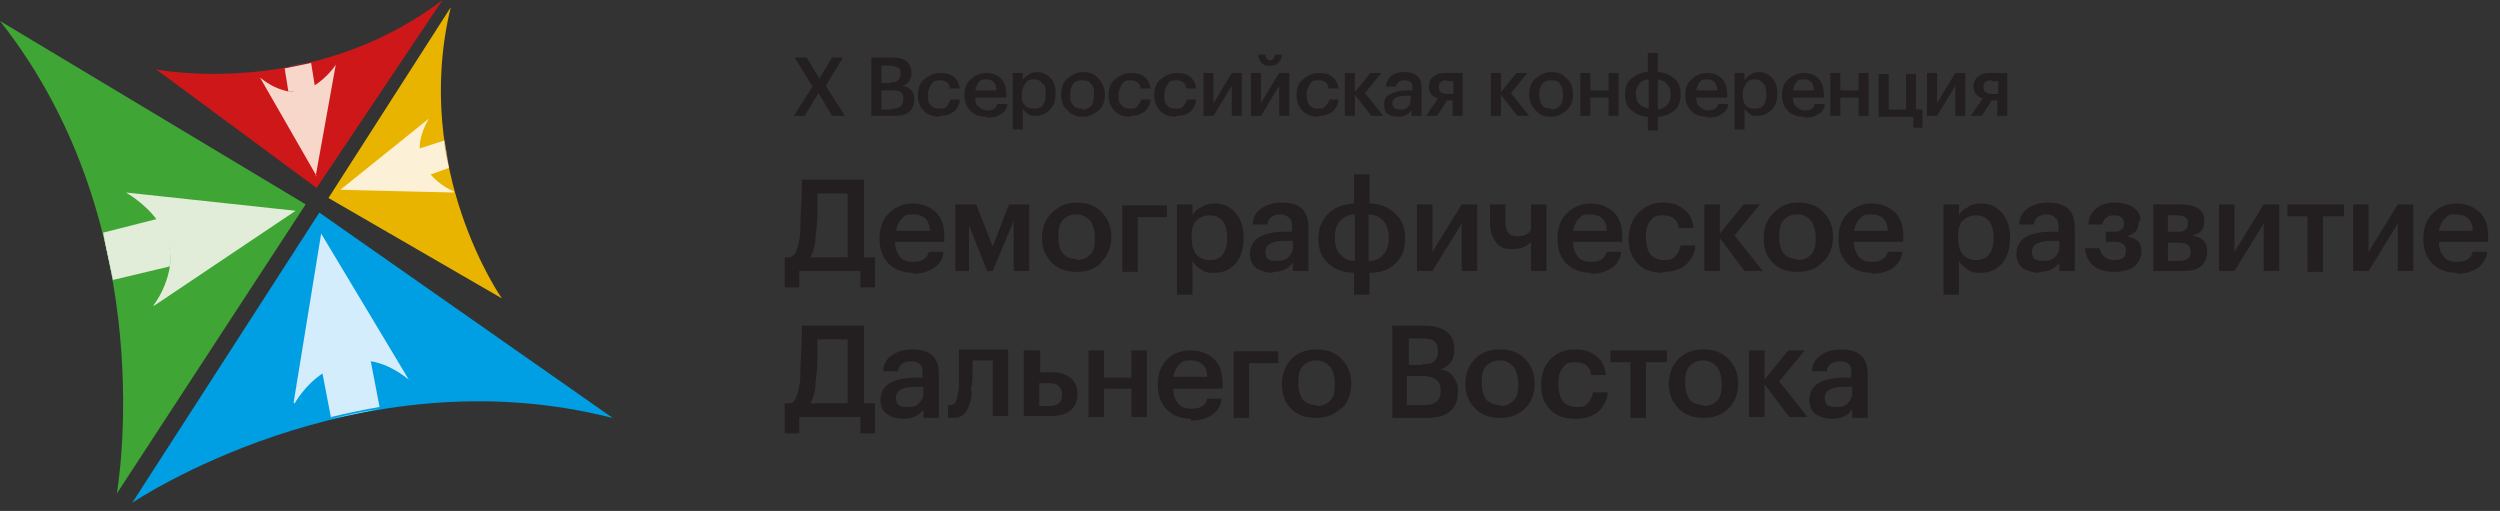 <?xml version="1.0" encoding="UTF-8"?> <svg xmlns="http://www.w3.org/2000/svg" id="Layer_1" width="274" height="56" version="1.1" viewBox="0 0 274 56"><rect x="0" y="0" width="274" height="56" fill="#333333" stroke="none"/><defs><style> .st0 { fill: #f6d7ca; } .st1 { fill: #cd1719; } .st2 { fill: #231f20; } .st3 { fill: #d4edfc; } .st4 { fill: #e2edd9; } .st5 { fill: #fcf0d6; } .st6 { fill: #e9b400; } .st7 { fill: #fff; } .st8 { fill: #3fa535; } .st9 { fill: #009fe3; } </style></defs><path class="st2" d="M89,9.4l-1.9-3.1h1.3l1.4,2.3,1.4-2.3h1.2l-1.9,3.1,2.1,3.3h-1.4l-1.5-2.5-1.5,2.5h-1.2l2.1-3.3h0ZM95.5,6.3h2.3c1.4,0,2.1.6,2.1,1.7h0c0,.7-.3,1.2-1,1.4.4,0,.8.3,1,.5s.3.6.3,1h0c0,.6-.2,1.1-.6,1.4-.4.3-.9.4-1.6.4h-2.5s0-6.4,0-6.4ZM97.8,11.9c.8,0,1.2-.3,1.2-1h0c0-.4,0-.6-.3-.8-.2-.2-.5-.2-1-.2h-1.1v2.1h1.2ZM97.6,9c.4,0,.7,0,.8-.2.2-.1.3-.4.3-.7h0c0-.3,0-.6-.3-.7s-.5-.2-.8-.2h-1v1.9h1ZM103,12.8c-.7,0-1.3-.2-1.7-.6-.4-.4-.7-1-.7-1.7h0c0-.8.2-1.4.7-1.8.5-.4,1-.7,1.7-.7s1.1.1,1.5.4c.4.3.6.7.7,1.3h-1.1c0-.6-.5-.9-1.1-.9s-.7.1-.9.4c-.2.3-.4.7-.4,1.1h0c0,.6,0,1,.3,1.2.2.3.6.4,1,.4s.6,0,.8-.3.3-.4.4-.7h1c0,.5-.3,1-.6,1.3-.4.3-.9.5-1.5.5h-.1ZM108.1,12.8c-.7,0-1.3-.2-1.7-.6-.4-.4-.7-1-.7-1.7h0c0-.8.2-1.4.7-1.8.4-.4,1-.7,1.7-.7s1.2.2,1.6.6c.4.4.6,1,.6,1.8v.3h-3.4c0,.4,0,.8.4,1,.2.2.5.4.9.4.6,0,1-.2,1.1-.7h1.1c0,.5-.3.9-.7,1.1-.4.3-.9.4-1.5.4h0ZM109.2,9.9c0-.8-.4-1.2-1.1-1.2s-.6.1-.8.3c-.2.2-.3.5-.4.9h2.3ZM111,8h1.1v.8c0-.2.3-.4.6-.6.3-.2.6-.3.9-.3.6,0,1.1.2,1.5.6.4.4.6,1,.6,1.7h0c0,.8-.2,1.4-.6,1.8-.4.4-.9.7-1.5.7s-.7,0-.9-.2c-.3-.2-.5-.4-.6-.6v2.3h-1.1v-6.3h0ZM113.4,11.9c.4,0,.7-.1.9-.4.2-.3.3-.6.3-1.2h0c0-.6,0-1-.4-1.2-.2-.3-.5-.4-.9-.4s-.7.1-.9.4-.4.7-.4,1.2h0c0,.6,0,1,.3,1.2.2.3.6.4,1,.4h0ZM118.6,12c.4,0,.7-.1,1-.4.2-.3.3-.7.3-1.2h0c0-.5,0-.9-.3-1.2-.2-.3-.5-.4-1-.4s-.7.1-1,.4c-.2.3-.3.7-.3,1.1h0c0,.6,0,.9.3,1.2.2.3.5.4,1,.4h0ZM120.4,12.1c-.5.4-1,.7-1.7.7s-1.3-.2-1.7-.7c-.5-.4-.7-1-.7-1.7h0c0-.8.2-1.4.7-1.8.5-.4,1-.7,1.7-.7s1.3.2,1.7.7.7,1,.7,1.7h0c0,.8-.2,1.4-.7,1.8ZM123.9,12.8c-.7,0-1.3-.2-1.7-.6-.4-.4-.7-1-.7-1.7h0c0-.8.2-1.4.7-1.8.5-.4,1-.7,1.7-.7s1.1.1,1.5.4c.4.3.6.7.7,1.3h-1.1c0-.6-.5-.9-1.1-.9s-.7.1-.9.4c-.2.3-.4.7-.4,1.1h0c0,.6,0,1,.3,1.2.2.3.6.4,1,.4s.6,0,.8-.3.3-.4.4-.7h1c0,.5-.3,1-.6,1.3-.4.3-.9.5-1.5.5h-.1ZM128.9,12.8c-.7,0-1.3-.2-1.7-.6-.4-.4-.7-1-.7-1.7h0c0-.8.2-1.4.7-1.8.5-.4,1-.7,1.7-.7s1.1.1,1.5.4c.4.3.6.7.7,1.3h-1.1c0-.6-.5-.9-1.1-.9s-.7.1-.9.4c-.2.3-.4.7-.4,1.1h0c0,.6,0,1,.3,1.2.2.3.6.4,1,.4s.6,0,.8-.3c.2-.2.3-.4.4-.7h1c0,.5-.3,1-.6,1.3s-.9.5-1.5.5h0ZM131.9,12.7v-4.7h1.1v3.3l2-3.3h1.1v4.7h-1.1v-3.3l-2,3.3h-1.1ZM140.1,6.9c-.2.2-.5.3-.9.3s-.7,0-.9-.3c-.2-.2-.4-.5-.4-.9h.8c0,.4.2.6.5.6s.5-.2.5-.6h.8c0,.4-.2.7-.4.9h0ZM137.1,12.7v-4.7h1.1v3.3l2-3.3h1.1v4.7h-1.1v-3.3l-2,3.3h-1.1ZM144.5,12.8c-.7,0-1.3-.2-1.7-.6-.4-.4-.7-1-.7-1.7h0c0-.8.2-1.4.7-1.8.5-.4,1-.7,1.7-.7s1.1.1,1.5.4c.4.3.6.7.7,1.3h-1.1c0-.6-.4-.9-1.1-.9s-.7.1-.9.4c-.2.3-.4.7-.4,1.1h0c0,.6.1,1,.3,1.2.2.3.6.4,1,.4s.6,0,.8-.3c.2-.2.3-.4.4-.7h1c0,.5-.3,1-.6,1.3-.4.3-.9.5-1.5.5h0ZM148.5,10.4v2.3h-1.1v-4.7h1.1v2.1l1.7-2.1h1.2l-1.8,2.2,2,2.5h-1.3l-1.8-2.3h0ZM153.2,12.8c-.5,0-.8-.1-1.1-.3s-.4-.6-.4-1.1.2-.9.7-1.1c.4-.2,1-.4,1.8-.4h.6v-.2c0-.3,0-.6-.2-.7-.1-.1-.3-.2-.7-.2s-.8.2-.9.7h-1.1c0-.5.3-.9.6-1.2.4-.3.8-.4,1.4-.4,1.3,0,1.9.6,1.9,1.7v3.1h-1.1v-.6c-.3.4-.8.7-1.4.7h-.1ZM153.5,12c.3,0,.6,0,.8-.3.2-.2.3-.4.3-.7v-.5h-.6c-.9,0-1.4.3-1.4.8s.3.7.8.7h0ZM158.6,8.8c-.6,0-.9.2-.9.7h0c0,.3,0,.4.2.6.1.1.4.2.7.2h.7v-1.4h-.7ZM157.5,12.7h-1.2l1.3-1.9c-.6-.2-1-.6-1-1.3h0c0-.5.2-.9.5-1.1.3-.3.8-.4,1.3-.4h1.9v4.7h-1.1v-1.7h-.6l-1.1,1.7h0ZM164.5,10.4v2.3h-1.1v-4.7h1.1v2.1l1.7-2.1h1.2l-1.8,2.2,2,2.5h-1.3l-1.8-2.3h0ZM170,12c.4,0,.7-.1,1-.4.2-.3.3-.7.3-1.2h0c0-.5-.1-.9-.3-1.2s-.5-.4-1-.4-.7.1-1,.4c-.2.3-.3.7-.3,1.1h0c0,.6.1.9.3,1.2s.5.4,1,.4h0ZM171.7,12.1c-.5.4-1,.7-1.7.7s-1.3-.2-1.7-.7c-.4-.4-.7-1-.7-1.7h0c0-.8.2-1.4.7-1.8.5-.4,1-.7,1.7-.7s1.3.2,1.7.7c.5.4.7,1,.7,1.7h0c0,.8-.2,1.4-.7,1.8ZM176.3,10.7h-2v2h-1.1v-4.7h1.1v1.9h2v-1.9h1.1v4.7h-1.1s0-2,0-2ZM181.7,7.9c.7,0,1.3.3,1.8.7.5.4.7,1,.7,1.7h0c0,.8-.2,1.4-.7,1.8-.5.4-1.1.7-1.8.7v1.5h-1.1v-1.5c-.7,0-1.3-.3-1.8-.7s-.7-1-.7-1.7h0c0-.8.2-1.4.7-1.8.5-.4,1.1-.7,1.8-.7v-2.1h1.1s0,2.1,0,2.1ZM181.7,12c.4,0,.7-.2,1-.5s.4-.7.4-1.1h0c0-.6-.1-.9-.4-1.2-.2-.3-.6-.4-1-.5v3.3ZM180.7,8.7c-.4,0-.8.2-1,.4-.2.3-.4.7-.4,1.1h0c0,.6.1,1,.4,1.2.2.3.6.4,1,.5v-3.3h0ZM187.1,12.8c-.7,0-1.3-.2-1.7-.6-.4-.4-.7-1-.7-1.7h0c0-.8.2-1.4.7-1.8.4-.4,1-.7,1.7-.7s1.2.2,1.6.6c.4.4.6,1,.6,1.8v.3h-3.4c0,.4.1.8.4,1,.2.2.5.4.9.4.6,0,1-.2,1.1-.7h1.1c0,.5-.3.9-.7,1.1-.4.3-.9.4-1.5.4h-.1ZM188.2,9.9c0-.8-.4-1.2-1.1-1.2s-.6.1-.8.3-.3.5-.4.9h2.3ZM190.1,8h1.1v.8c.1-.2.3-.4.6-.6.3-.2.6-.3.9-.3.6,0,1.1.2,1.5.6.4.4.6,1,.6,1.7h0c0,.8-.2,1.4-.6,1.8-.4.4-.9.7-1.5.7s-.7,0-.9-.2c-.3-.2-.5-.4-.6-.6v2.3h-1.1v-6.3h0ZM192.4,11.9c.4,0,.7-.1.9-.4.2-.3.3-.6.3-1.2h0c0-.6-.1-1-.4-1.2-.2-.3-.5-.4-.9-.4s-.7.1-.9.4c-.2.3-.4.7-.4,1.2h0c0,.6.1,1,.3,1.2.2.3.6.4,1,.4h0ZM197.7,12.8c-.7,0-1.3-.2-1.7-.6-.4-.4-.7-1-.7-1.7h0c0-.8.2-1.4.7-1.8.4-.4,1-.7,1.7-.7s1.2.2,1.6.6c.4.4.6,1,.6,1.8v.3h-3.4c0,.4.1.8.4,1,.2.2.5.4.9.4.6,0,1-.2,1.1-.7h1.1c0,.5-.3.9-.7,1.1-.4.3-.9.4-1.5.4h-.1ZM198.8,9.9c0-.8-.4-1.2-1.1-1.2s-.6.1-.8.3-.3.5-.4.9h2.3ZM203.7,10.7h-2v2h-1.1v-4.7h1.1v1.9h2v-1.9h1.1v4.7h-1.1s0-2,0-2ZM209.7,13.9v-1.1h-3.8v-4.7h1.1v3.9h1.9v-3.9h1.1v3.9h.7v2h-1ZM211.2,12.7v-4.7h1.1v3.3l2-3.3h1.1v4.7h-1.1v-3.3l-2,3.3h-1.1ZM218.3,8.8c-.6,0-.9.2-.9.7h0c0,.3,0,.4.2.6.1.1.4.2.7.2h.7v-1.4h-.7ZM217.2,12.7h-1.2l1.3-1.9c-.6-.2-1-.6-1-1.3h0c0-.5.2-.9.5-1.1.3-.3.8-.4,1.3-.4h1.9v4.7h-1.1v-1.7h-.6l-1.1,1.7h0Z"></path><path class="st2" d="M89.4,25.7c0,1.2-.3,2-.6,2.5h4.1v-7h-3.3c0,1.9,0,3.4-.2,4.5ZM87.6,31.5h-1.6v-3.3h.6c.3-.1.6-.4.7-.8.2-.4.3-1,.4-1.8,0-1.9.2-3.9.2-5.9h6.8v8.5h1.2v3.3h-1.6v-1.8h-6.7s0,1.8,0,1.8ZM100.1,29.9c-1.1,0-2-.3-2.7-1s-1-1.6-1-2.7h0c0-1.2.3-2.1,1-2.8.7-.7,1.6-1.1,2.6-1.1s1.8.3,2.5.9,1,1.5,1,2.8v.5h-5.4c0,.7.2,1.2.5,1.6s.8.6,1.5.6c1,0,1.5-.4,1.7-1.1h1.6c0,.8-.5,1.4-1.1,1.8s-1.3.6-2.3.6h.1ZM101.9,25.3c0-1.2-.7-1.8-1.8-1.8s-.9.2-1.3.5c-.3.3-.5.8-.6,1.3h3.7ZM106.2,24.2v5.5h-1.5v-7.3h2.3l1.8,4.6,1.8-4.6h2.2v7.3h-1.7v-5.5l-2.3,5.5h-.6l-2.2-5.5h.2ZM118,28.5c.6,0,1.1-.2,1.5-.6s.5-1,.5-1.8h0c0-.9-.2-1.4-.5-1.9-.4-.4-.8-.7-1.5-.7s-1.1.2-1.5.6-.5,1-.5,1.8h0c0,.9.2,1.5.5,1.9.4.4.9.6,1.5.6h0ZM120.7,28.8c-.7.7-1.6,1-2.7,1s-2-.3-2.7-1-1.1-1.6-1.1-2.7h0c0-1.2.4-2.1,1.1-2.8.7-.7,1.6-1.1,2.7-1.1s2,.3,2.7,1,1.1,1.6,1.1,2.7h0c0,1.2-.4,2.2-1.1,2.8h0ZM124.7,23.7v6.1h-1.7v-7.3h4.9v1.3h-3.2ZM129,22.4h1.7v1.2c.2-.4.5-.7,1-.9.4-.3.9-.4,1.4-.4.9,0,1.7.3,2.3,1s.9,1.6.9,2.7h0c0,1.3-.3,2.2-.9,2.9-.6.7-1.4,1-2.3,1s-1.1-.1-1.5-.4c-.4-.2-.7-.6-.9-.9v3.7h-1.7v-9.8h0ZM132.6,28.5c.6,0,1.1-.2,1.4-.6.3-.4.5-1,.5-1.8h0c0-.9-.2-1.5-.5-1.9-.4-.4-.8-.6-1.4-.6s-1.1.2-1.5.6-.5,1-.5,1.8h0c0,.9.2,1.5.5,1.9.4.4.9.6,1.5.6ZM139.5,29.9c-.7,0-1.3-.2-1.8-.5-.5-.4-.7-.9-.7-1.6s.3-1.4,1-1.8,1.6-.6,2.7-.6h.9v-.4c0-.5,0-.9-.3-1.1-.2-.2-.5-.4-1-.4-.8,0-1.3.4-1.4,1.1h-1.6c0-.8.4-1.4,1-1.8s1.3-.6,2.2-.6c2,0,2.9.9,2.9,2.7v4.8h-1.7v-.9c-.5.7-1.3,1-2.2,1h0ZM139.9,28.6c.5,0,1-.1,1.3-.4s.5-.6.5-1.1v-.7h-.9c-1.4,0-2.1.4-2.1,1.2s.4,1,1.2,1ZM150.1,22.3c1.1,0,2.1.4,2.8,1.1.7.6,1.1,1.5,1.1,2.7h0c0,1.3-.4,2.2-1.1,2.8-.7.7-1.6,1-2.8,1v2.4h-1.7v-2.4c-1.1,0-2.1-.4-2.8-1s-1.1-1.5-1.1-2.7h0c0-1.3.4-2.1,1.1-2.8.7-.7,1.6-1,2.8-1.1v-3.2h1.7v3.2ZM150.1,28.6c.6,0,1.2-.3,1.5-.7.4-.4.6-1,.6-1.8h0c0-.9-.2-1.5-.6-1.9-.4-.4-.9-.7-1.6-.7v5.1h.1ZM148.5,23.5c-.7,0-1.2.3-1.6.7-.4.4-.6,1-.6,1.8h0c0,.9.2,1.5.6,1.9.4.4.9.7,1.6.7v-5.1ZM155.3,29.7v-7.3h1.7v5.2l3.2-5.2h1.7v7.3h-1.7v-5.2l-3.2,5.2h-1.7ZM167.8,29.7v-3.2c-.5.6-1.2.8-2.1.8s-1.3-.2-1.7-.7-.7-1.2-.7-2.1v-2.1h1.7v1.9c0,.6.1,1,.3,1.2.2.3.6.4,1,.4.7,0,1.2-.2,1.5-.7v-2.8h1.7v7.3s-1.7,0-1.7,0ZM174.4,29.9c-1.1,0-2-.3-2.7-1s-1-1.6-1-2.7h0c0-1.2.3-2.1,1-2.8.7-.7,1.6-1.1,2.6-1.1s1.8.3,2.5.9,1,1.5,1,2.8v.5h-5.4c0,.7.2,1.2.5,1.6s.8.6,1.5.6c1,0,1.5-.4,1.7-1.1h1.6c-.1.8-.5,1.4-1.1,1.8s-1.3.6-2.3.6h0ZM176.1,25.3c0-1.2-.7-1.8-1.8-1.8s-.9.2-1.3.5c-.3.3-.5.8-.6,1.3h3.7ZM182.2,29.9c-1.1,0-2-.3-2.7-1s-1-1.6-1-2.7h0c0-1.2.4-2.2,1.1-2.9.7-.7,1.6-1.1,2.6-1.1s1.7.2,2.3.7c.6.4,1,1.1,1.1,2.1h-1.6c-.1-.9-.7-1.4-1.7-1.4s-1.1.2-1.4.6c-.4.4-.5,1-.5,1.8h0c0,.9.2,1.5.5,1.9.4.4.9.6,1.5.6s.9-.1,1.2-.4.5-.7.6-1.2h1.6c0,.8-.4,1.5-1,2.1-.6.5-1.4.8-2.4.8h-.2ZM188.5,26.1v3.6h-1.7v-7.3h1.7v3.2l2.6-3.2h1.8l-2.8,3.4,3.1,3.9h-2l-2.7-3.6h0ZM197,28.5c.6,0,1.1-.2,1.5-.6s.5-1,.5-1.8h0c0-.9-.2-1.4-.5-1.9-.4-.4-.8-.7-1.5-.7s-1.1.2-1.5.6-.5,1-.5,1.8h0c0,.9.2,1.5.5,1.9.4.4.9.6,1.5.6h0ZM199.7,28.8c-.7.7-1.6,1-2.7,1s-2-.3-2.7-1-1-1.6-1-2.7h0c0-1.2.4-2.1,1.1-2.8.7-.7,1.6-1.1,2.7-1.1s2,.3,2.7,1,1.1,1.6,1.1,2.7h0c0,1.2-.4,2.2-1.1,2.8h-.1ZM205.2,29.9c-1.1,0-2-.3-2.7-1s-1-1.6-1-2.7h0c0-1.2.3-2.1,1-2.8.7-.7,1.6-1.1,2.6-1.1s1.8.3,2.5.9,1,1.5,1,2.8v.5h-5.4c0,.7.2,1.2.5,1.6s.8.6,1.5.6c1,0,1.5-.4,1.7-1.1h1.6c-.1.8-.5,1.4-1.1,1.8s-1.3.6-2.3.6h0ZM206.9,25.3c0-1.2-.7-1.8-1.8-1.8s-.9.2-1.3.5c-.3.3-.5.8-.6,1.3h3.7ZM213,22.4h1.7v1.2c.2-.4.5-.7,1-.9.4-.3.9-.4,1.4-.4.9,0,1.7.3,2.3,1s.9,1.6.9,2.7h0c0,1.3-.3,2.2-.9,2.9-.6.7-1.4,1-2.3,1s-1.1-.1-1.5-.4c-.4-.2-.7-.6-.9-.9v3.7h-1.7v-9.8h0ZM216.6,28.5c.6,0,1.1-.2,1.4-.6.3-.4.5-1,.5-1.8h0c0-.9-.2-1.5-.5-1.9-.4-.4-.8-.6-1.4-.6s-1.1.2-1.5.6-.5,1-.5,1.8h0c0,.9.2,1.5.5,1.9.4.4.9.6,1.5.6ZM223.5,29.9c-.7,0-1.3-.2-1.8-.5-.5-.4-.7-.9-.7-1.6s.3-1.4,1-1.8,1.6-.6,2.7-.6h.9v-.4c0-.5,0-.9-.3-1.1-.2-.2-.5-.4-1-.4-.8,0-1.3.4-1.4,1.1h-1.6c0-.8.4-1.4,1-1.8s1.3-.6,2.2-.6c1.9,0,2.9.9,2.9,2.7v4.8h-1.7v-.9c-.5.7-1.3,1-2.2,1h0ZM223.9,28.6c.5,0,1-.1,1.3-.4s.5-.6.5-1.1v-.7h-.9c-1.4,0-2.1.4-2.1,1.2s.4,1,1.2,1ZM234.4,24.3c0,.4-.1.8-.3,1-.2.3-.6.5-1,.6,1.1.2,1.6.7,1.6,1.6h0c0,.7-.3,1.3-.8,1.7-.5.4-1.3.6-2.2.6s-1.7-.2-2.3-.7c-.5-.4-.8-1.1-.9-1.9h1.6c.2.8.7,1.3,1.6,1.3s1.3-.3,1.3-1h0c0-.7-.4-1-1.2-1h-1v-1.1h.9c.7,0,1.1-.3,1.1-.9h0c0-.6-.4-.9-1.1-.9s-1.1.3-1.3,1h-1.5c0-.8.4-1.4.9-1.8s1.2-.6,2-.6,1.5.2,2,.5c.5.4.8.8.8,1.4h0l-.2.2ZM235.9,22.4h3c1.8,0,2.7.6,2.7,1.8h0c0,.9-.4,1.4-1.3,1.6,1.1.2,1.6.8,1.6,1.7h0c0,.7-.2,1.3-.7,1.7-.5.4-1.1.5-2,.5h-3.2v-7.3h-.1ZM237.6,23.5v1.9h1c.4,0,.7,0,.9-.2s.3-.4.3-.7h0c0-.4-.1-.6-.3-.7s-.5-.2-.9-.2h-1ZM237.6,26.5v2.1h1.2c.9,0,1.3-.3,1.3-1h0c0-.7-.4-1-1.3-1h-1.3.1ZM243.2,29.7v-7.3h1.7v5.2l3.2-5.2h1.7v7.3h-1.7v-5.2l-3.2,5.2h-1.7ZM256.8,23.7h-2.2v6.1h-1.7v-6.1h-2.2v-1.3h6.2v1.3h-.1ZM257.9,29.7v-7.3h1.7v5.2l3.2-5.2h1.7v7.3h-1.7v-5.2l-3.2,5.2h-1.7ZM269.3,29.9c-1.1,0-2-.3-2.7-1s-1-1.6-1-2.7h0c0-1.2.3-2.1,1-2.8.7-.7,1.6-1.1,2.6-1.1s1.8.3,2.5.9,1,1.5,1,2.8v.5h-5.4c0,.7.2,1.2.5,1.6s.8.6,1.5.6c1,0,1.6-.4,1.7-1.1h1.6c-.1.8-.5,1.4-1.1,1.8s-1.3.6-2.3.6h0ZM271,25.3c0-1.2-.7-1.8-1.8-1.8s-.9.2-1.3.5c-.3.3-.5.8-.6,1.3h3.7,0ZM89.4,41.7c0,1.2-.3,2-.6,2.5h4.1v-7h-3.3c0,1.9,0,3.4-.2,4.5ZM87.6,47.5h-1.6v-3.3h.6c.3,0,.6-.4.7-.8.2-.4.3-1,.4-1.8,0-1.9.2-3.9.2-5.9h6.8v8.5h1.2v3.3h-1.6v-1.8h-6.7v1.8ZM99,45.9c-.7,0-1.3-.2-1.8-.5-.5-.4-.7-.9-.7-1.6s.3-1.4,1-1.8c.7-.4,1.6-.6,2.7-.6h.9v-.4c0-.5,0-.9-.3-1.1-.2-.2-.5-.3-1-.3-.8,0-1.3.4-1.4,1.1h-1.6c0-.8.4-1.4,1-1.8.6-.4,1.3-.6,2.2-.6,2,0,2.9.9,2.9,2.7v4.8h-1.7v-.9c-.5.7-1.3,1-2.2,1ZM99.4,44.6c.5,0,1,0,1.3-.4.3-.3.5-.6.5-1.1v-.7h-.9c-1.4,0-2.1.4-2.1,1.2s.4,1,1.2,1ZM106.5,42.8c0,1-.3,1.8-.6,2.3-.3.5-.8.7-1.5.7s-.4,0-.5,0h0v-1.4h.3c.3,0,.5-.2.6-.5s.2-.8.3-1.4v-4.2h5.4v7.3h-1.7v-6.1h-2.2c0,1.7,0,2.7-.2,3.1v.2ZM112.3,38.4h1.7v2.4h1.3c.8,0,1.5.2,2,.6.5.4.8,1,.8,1.8h0c0,.8-.3,1.4-.8,1.8-.5.4-1.2.6-2.1.6h-3v-7.3h0ZM115,44.5c.9,0,1.4-.4,1.4-1.2h0c0-.9-.5-1.3-1.4-1.3h-1.1v2.5h1.1ZM124,42.6h-3v3.1h-1.7v-7.3h1.7v3h3v-3h1.7v7.3h-1.7v-3.1ZM130.6,45.9c-1.1,0-2-.3-2.7-1s-1-1.6-1-2.7h0c0-1.2.3-2.1,1-2.8s1.6-1,2.6-1,1.8.3,2.5.9c.7.6,1,1.5,1,2.8v.5h-5.4c0,.7.2,1.2.5,1.6.3.4.8.6,1.5.6,1,0,1.6-.4,1.7-1.1h1.6c-.1.8-.5,1.4-1.1,1.8-.6.4-1.3.6-2.3.6v-.2ZM132.3,41.3c0-1.2-.7-1.8-1.8-1.8s-.9.2-1.3.5c-.3.3-.5.8-.6,1.3h3.7ZM136.9,39.7v6.1h-1.7v-7.3h4.9v1.3h-3.2ZM144.3,44.5c.6,0,1.1-.2,1.5-.6.4-.4.5-1,.5-1.8h0c0-.9-.2-1.4-.5-1.9-.4-.4-.9-.7-1.5-.7s-1.1.2-1.5.6c-.4.4-.5,1-.5,1.8h0c0,.9.2,1.5.5,1.9.4.4.9.6,1.5.6h0ZM146.9,44.8c-.7.7-1.6,1-2.7,1s-2-.3-2.7-1-1-1.6-1-2.7h0c0-1.2.4-2.1,1.1-2.8.7-.7,1.6-1,2.7-1s2,.3,2.7,1,1.1,1.6,1.1,2.7h0c0,1.2-.4,2.2-1.1,2.8h-.1ZM152.5,35.7h3.6c2.2,0,3.3.9,3.3,2.6h0c0,1.1-.5,1.9-1.6,2.2.7,0,1.2.4,1.5.8.3.4.5.9.5,1.6h0c0,1-.3,1.7-.9,2.2-.6.5-1.4.7-2.5.7h-3.8v-10h-.1ZM156.1,44.4c1.2,0,1.8-.5,1.8-1.6h0c0-.6-.2-1-.5-1.2s-.8-.4-1.5-.4h-1.7v3.2h1.9ZM155.9,39.9c.6,0,1,0,1.3-.3s.4-.6.4-1.1h0c0-.5-.1-.9-.4-1.1-.3-.2-.7-.3-1.3-.3h-1.5v2.9h1.5ZM164.4,44.5c.6,0,1.1-.2,1.5-.6.4-.4.5-1,.5-1.8h0c0-.9-.2-1.4-.5-1.9-.4-.4-.8-.7-1.5-.7s-1.1.2-1.5.6c-.4.4-.5,1-.5,1.8h0c0,.9.2,1.5.5,1.9.4.4.9.6,1.5.6h0ZM167.1,44.8c-.7.7-1.6,1-2.7,1s-2-.3-2.7-1-1.1-1.6-1.1-2.7h0c0-1.2.4-2.1,1.1-2.8.7-.7,1.6-1,2.7-1s2,.3,2.7,1,1.1,1.6,1.1,2.7h0c0,1.2-.4,2.2-1.1,2.8ZM172.6,45.9c-1.1,0-2-.3-2.7-1s-1-1.6-1-2.7h0c0-1.2.4-2.2,1.1-2.9.7-.7,1.6-1,2.6-1s1.7.2,2.3.7c.6.4,1,1.1,1.1,2.1h-1.6c-.1-.9-.7-1.4-1.7-1.4s-1.1.2-1.4.6c-.4.4-.5,1-.5,1.8h0c0,.9.2,1.5.5,1.9.4.4.9.6,1.5.6s.9,0,1.2-.4c.3-.3.5-.7.6-1.2h1.6c0,.8-.4,1.5-1,2.1-.6.5-1.4.8-2.4.8h-.2ZM182.6,39.7h-2.2v6.1h-1.7v-6.1h-2.2v-1.3h6.2v1.3h-.1ZM186.7,44.5c.6,0,1.1-.2,1.5-.6.4-.4.5-1,.5-1.8h0c0-.9-.2-1.4-.5-1.9-.4-.4-.9-.7-1.5-.7s-1.1.2-1.5.6c-.4.4-.5,1-.5,1.8h0c0,.9.2,1.5.5,1.9.4.4.9.6,1.5.6h0ZM189.4,44.8c-.7.7-1.6,1-2.7,1s-2-.3-2.7-1-1.1-1.6-1.1-2.7h0c0-1.2.4-2.1,1.1-2.8.7-.7,1.6-1,2.7-1s2,.3,2.7,1,1.1,1.6,1.1,2.7h0c0,1.2-.4,2.2-1.1,2.8ZM193.4,42.1v3.6h-1.7v-7.3h1.7v3.2l2.6-3.2h1.8l-2.8,3.4,3.1,3.9h-2l-2.7-3.6h0ZM200.8,45.9c-.7,0-1.3-.2-1.8-.5-.5-.4-.7-.9-.7-1.6s.3-1.4,1-1.8c.7-.4,1.6-.6,2.7-.6h.9v-.4c0-.5,0-.9-.3-1.1-.2-.2-.5-.3-1-.3-.8,0-1.3.4-1.4,1.1h-1.6c0-.8.4-1.4,1-1.8.6-.4,1.3-.6,2.2-.6,2,0,2.9.9,2.9,2.7v4.8h-1.7v-.9c-.5.7-1.3,1-2.2,1h0ZM201.2,44.6c.5,0,1,0,1.3-.4.3-.3.5-.6.5-1.1v-.7h-.9c-1.4,0-2.1.4-2.1,1.2s.4,1,1.2,1Z"></path><path class="st8" d="M0,2.3l33.5,20.1-20.7,31.7S18,25.1,0,2.3Z"></path><path class="st1" d="M48.5,0l-13.8,20.6L17.1,7.6s16.9,3.4,31.4-7.6Z"></path><path class="st6" d="M49.4.8l-13.4,20.9,19,11s-9.9-14.1-5.6-31.9Z"></path><path class="st9" d="M67,45.7l-32-22.4-20.5,31.8s24.4-16.5,52.6-9.3h0Z"></path><path class="st7" d="M36.3,45.9c1.7-.4,3.5-.8,5.3-1.1l-5.3,1.1Z"></path><path class="st3" d="M36.3,45.9l-1-5.2c1.1-.7,2.4-1.3,4-1.3s.8,0,1.3,0l1,5.2c-1.8.3-3.6.7-5.3,1.1h0Z"></path><path class="st3" d="M32.2,44l3-18.4,9.6,16c-1.5-1.2-2.9-1.8-4.1-2-.4,0-.9,0-1.3,0-1.6,0-2.9.6-4,1.3-2,1.3-3.1,3.3-3.1,3.3h-.1Z"></path><path class="st7" d="M31.1,7.4l2.9-.6c-1,.2-2,.4-2.9.6Z"></path><path class="st0" d="M32.2,10h-.6l-.4-2.5c1-.2,1.9-.4,2.9-.6l.4,2.5c-.7.4-1.4.7-2.3.7h0Z"></path><path class="st0" d="M34.7,19.3l-6.2-10.8c1.1.9,2.1,1.3,3,1.5h.6c.9,0,1.7-.3,2.3-.6,1.5-.9,2.4-2.3,2.4-2.3l-2.2,12.2h.1Z"></path><path class="st7" d="M49.2,18.3c-.2-1-.4-2-.5-3l.5,3Z"></path><path class="st5" d="M47,19.1c-.6-.7-1-1.7-1.1-2.8l2.8-.9c0,1,.3,2,.5,3l-2.2.8h0Z"></path><path class="st5" d="M49.7,21.1l-12.4-.3,9.7-7.8c-.7,1.2-1,2.3-1,3.2s.5,2.1,1.1,2.8c1.1,1.4,2.7,2,2.7,2h-.1Z"></path><path class="st7" d="M12.4,30.8l-1.1-5.2h0c.5,1.8.8,3.5,1.1,5.2Z"></path><path class="st4" d="M12.4,30.8c-.3-1.7-.7-3.5-1.1-5.3l5.9-1.5c1,1.3,1.7,3.1,1.4,5.2l-6.3,1.5h.1Z"></path><path class="st4" d="M16.8,33.5c1.1-1.5,1.6-3,1.8-4.2.3-2.1-.5-3.9-1.4-5.2-1.4-1.9-3.4-3-3.4-3l18.6,2-15.5,10.4h-.1Z"></path></svg> 